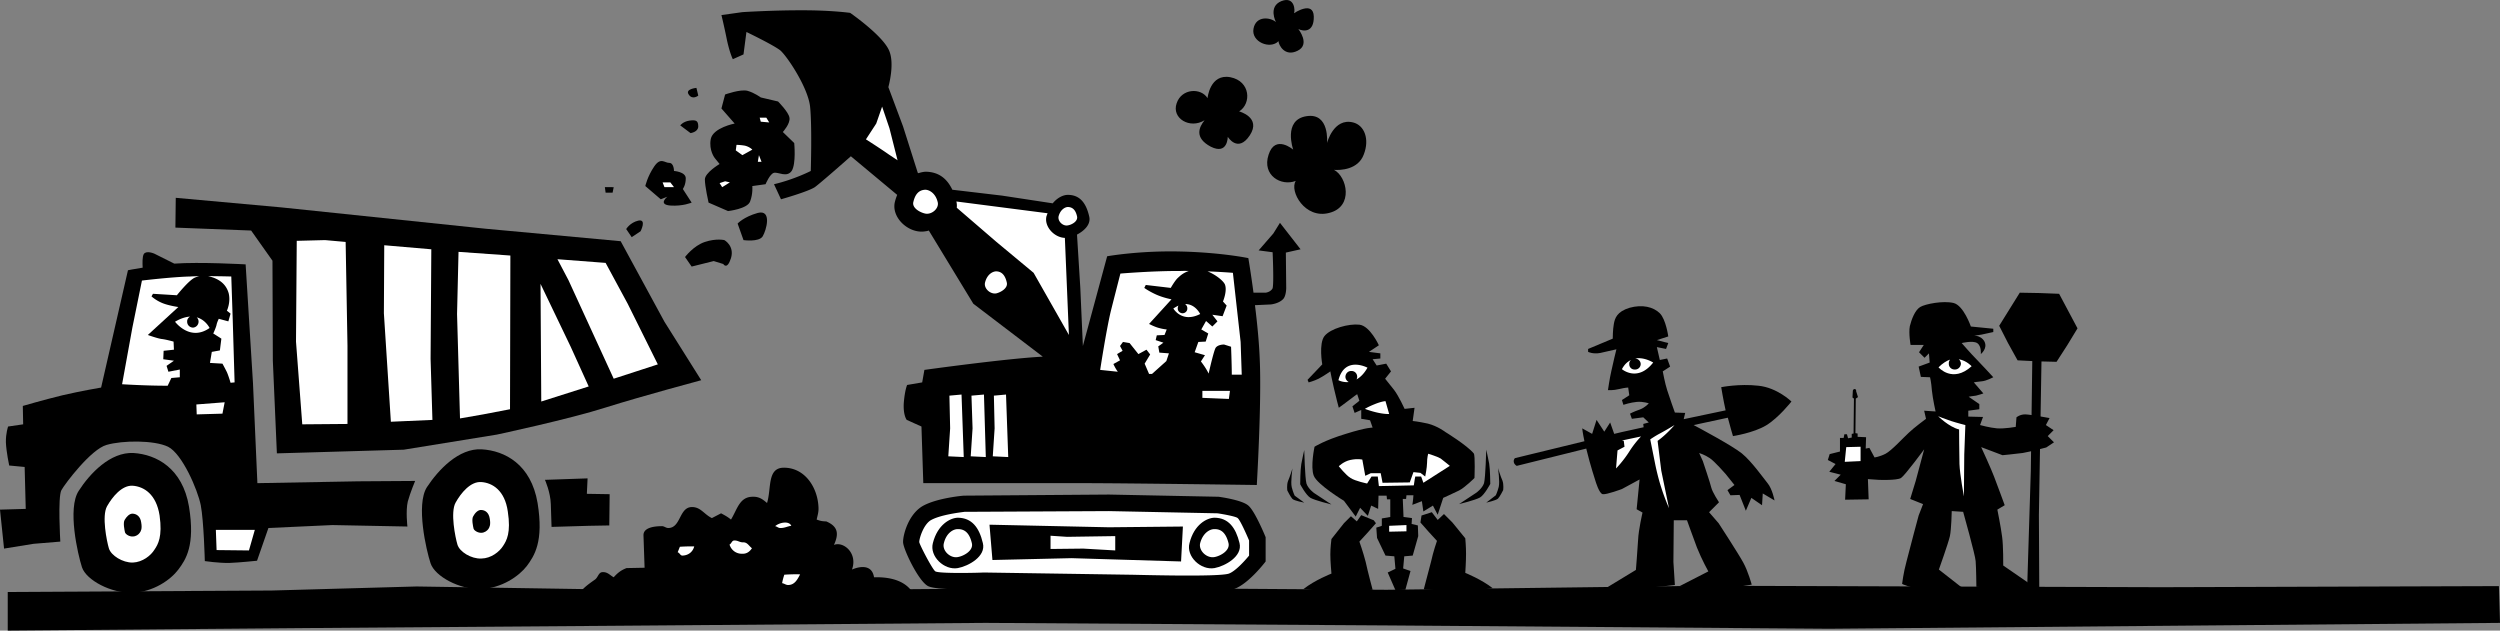 <svg xmlns="http://www.w3.org/2000/svg" width="679.902" height="171.497"><rect width="100%" height="100%" fill="#808080" stroke="none"/><path d="M130.703 160.197c-5.68.152-12.41-3.415-13.601-7-1.164-3.5-4.04-15.954-1-20.7 3.117-4.738 8.664-10.644 14.898-10.3 6.328.375 13.422 4.101 15.203 14.601 1.707 10.52-.875 14.344-2.902 17.102-2.102 2.75-6.84 6.109-12.598 6.297M47.8 53.798 76.5 56.4l55.5 5.797 36.8 3.402 11.903 21.898 10 15.903s-15.996 4.285-25.902 7.398c-9.942 3.195-29.7 7.399-29.7 7.399l-25.3 4.101-34.5 1-1.098-25.2-.101-27.198-5.801-8.203-20.598-.797.098-8.102"/><path d="M6.703 126.997 2.5 126.6s-.8-3.766-.898-6.3c-.051-2.47.601-4.302.601-4.302l4.098-.597-.098-5s5.64-1.649 10.797-2.903c5.164-1.199 10.5-2.097 10.5-2.097l7.3-31.903s1.54-.324 4-.699c-.066-1.176-.116-2.976.302-3.7.714-1.089 2.898-.1 2.898-.1l5.402 2.699c6.836-.508 19.399.203 19.399.203l2 32.297L70 131.4l27.402-.5 15.5-.102s-1.316 3.102-2 5.602c-.597 2.547-.101 6.797-.101 6.797l-20.399-.399-17.402.8-3.098 8.9s-4.648.492-7.5.6c-2.867.063-6.699-.5-6.699-.5s-.277-10.948-1.101-15.198c-.86-4.29-5.082-14.008-8.899-15.903-3.824-1.832-12.406-1.746-16.703-.5-4.219 1.153-11.285 10.493-12.297 12.301-1.023 1.828-.3 14-.3 14l-7.301.602-8 1.297L0 138.599l7-.2-.297-11.402m141.5 3.5 11.598-.398-.2 4.2 6.2.1-.098 8.5-5.5.098-10.203.301-.2-6.2c-.093-3.257-1.597-6.6-1.597-6.6"/><path d="M36 161.197c-5.762.175-12.496-3.391-13.7-6.899-1.152-3.574-4.027-16.027-.898-20.8 3.032-4.712 8.578-10.618 14.899-10.301 6.238.402 13.336 4.125 15.101 14.601 1.72 10.547-.859 14.367-2.902 17.102-2.086 2.773-6.824 6.132-12.5 6.297"/><path d="m2.102 160.997 71.8-.398 39.399-1.102 76.601 1.2 87.5-.7 56.098.102 43.602.3 86.699-1.1 123.902.398 91.899-.297.3 10-182.5 1.597-119.199-.898-110.203-.7-102.2.798-81.097.601-82.601.7v-10.5m299-91.301S309.73 68.134 321 68.4c11.176.254 18.5 1.797 18.5 1.797s.676 3.972 1.402 9.402h3.301s1.336-.129 1.899-1.2c.386-1.472 0-9.8 0-9.8l-3.801-.5 4-4.602 1.8-2.898 5.602 7.2-4 .898.098 9.703s-.024 2.218-.899 3c-1.21 1.218-3.3 1.398-3.3 1.398l-4.301.2c.586 4.683 1.117 9.972 1.3 14.699.54 11.8-.8 34.203-.8 34.203s-33.973-.473-46.5-.5h-44.2l-.5-15.403-4-1.8s-1.03-1.247-.8-4.7c.289-3.457.902-4.8.902-4.8l4.098-.7.601-3.398s22.254-3.098 32.2-3.602L264.703 82.6l-12.101-19.902a4.496 4.496 0 0 1-.899.203c-4.5.808-9.465-3.754-8.3-8.102.16-.613.359-1.207.597-1.8l-12.598-10.5c-3.242 2.87-8.543 7.488-9.8 8.402-1.938 1.257-9.2 3.297-9.2 3.297L210.5 50.1c5.54-1.305 10-3.602 10-3.602s.379-12.297-.2-17.597c-.636-5.235-6.241-13.61-8.097-15.203-1.95-1.516-9.203-5-9.203-5l-.797 6.101-2.902 1.3s-.79-1.495-1.598-5.198c-.746-3.727-1.5-6.801-1.5-6.801l5.7-.8s8.35-.528 16.199-.5c7.867-.028 13.101.698 13.101.698s9.188 6.356 10.7 10.5c1.12 2.875.327 7.29-.301 9.7l4 10.703 4 12.597.199.102a7.36 7.36 0 0 1 1.902-.402c3.547.043 5.817 1.816 7.297 4.902l13.5 1.598 13.8 2.101c1.356-1.66 3-2.312 4.102-2.3 3.25-.012 4.97 2.19 5.801 5.8.586 2.195-1.324 3.965-3.3 5l.898 14.5.699 15.8 6.602-24.401"/><path d="M250.8 137.697c3.923-2.297 11.302-2.899 11.302-2.899l39.5-.3 29.8.6s6.305.821 8.098 2.4c1.832 1.527 4.703 8.6 4.703 8.6v6.599s-4.594 6.097-8.601 7.5c-3.942 1.367-28.602.5-28.602.5l-39.398-.5s-12.622.5-15.2-.797c-2.597-1.293-6.832-10.188-6.8-12-.032-1.813 1.351-7.34 5.199-9.703m-13.098 19.3c4.762-.132 9.09 1.078 11 5l-67.101 1.903-22.602.597a15.408 15.408 0 0 1-2.2-2c1.27-2.215 2.782-3.3 4.903-4.8.985-.598 1.016-2.094 2.2-2.098 1.34-.063 1.937.816 3 1.398 1.035-1.164 1.984-1.933 3.5-2.5l4.898-.097-.301-8.801c-.059-2.04 2.695-2.488 4.902-2.5.72-.07 1.145.515 1.899.5 3.39-.098 2.887-5.606 6.3-5.7 2.438-.062 3.317 1.926 5.5 3l2.5-1.3c1.106.594 1.77.945 2.7 1.7 1.691-2.763 2.312-6.138 5.8-6.2 1.715-.078 2.712.562 4 1.7 1.227-3.892-.011-9.45 4.399-9.603 5.914-.128 9.43 5.446 9.602 10.903.046 1.25-.254 2.004-.5 3.2.945.355 1.52.487 2.601.5 3.344 1.413 3.414 3.503 2.098 6.397 2.527-1.046 6.535 2.196 4.902 6.704 0 0 5.277-2.52 6 2.097"/><path fill="#fff" d="m62.902 75.197.399 12 .5 16.8-1.098.102c-.285-.98-.715-2.266-1-2.902-.515-1.043-1.203-2.297-1.203-2.297l-3.398-.203.5-3 2.199-.399.402-3.2-2.203-1.4s.77-1.668.902-2.399c.141-.691.598-1.601.598-1.601l2.602.703.601-2.102-1-.8s1.074-2.22.5-4.7c-.672-2.445-2.402-3.648-4.203-4.3a12.02 12.02 0 0 0-1.398-.4c3.39.016 6.3.099 6.3.099"/><path fill="#fff" d="M47.602 87.497c1.582-.933 2.937-1.324 4.101-1.398-.52.289-.848.828-.8 1.398-.005.903.718 1.586 1.597 1.602a1.626 1.626 0 0 0 1.5-1.7c-.004-.421-.219-.835-.5-1.1 2.43.66 3.5 2.898 3.5 2.898-5.34 3.78-9.398-1.7-9.398-1.7"/><path fill="#fff" d="M45.602 104.9c-5.696.023-12.399-.403-12.399-.403L36 89.1l2.602-12.8s8.23-.99 13.101-1.102c.77-.051 1.621-.07 2.5-.098a8.332 8.332 0 0 0-1.203.398c-1.602.664-4.898 4.801-4.898 4.801l-6.5-.398-.399.699s1.121 1.062 2.899 1.8c1.722.727 4.398 1.098 4.398 1.098L40.203 91.1s2.668.96 3.797 1.098c1.078.109 3.203.703 3.203.703l.098 2.199-2.801.3-.098 2.298 2.899.402-2 1.398.5 1.602 3.101-.602v2.102l-2.3.2-1 2.1m35.101-39.403 7.7-.199 5.597.5.5 28.2v21.3l-12.297.102L80.5 92.9l.203-27.403m79.399 39.602-12.899 4.098-.203-32 8.203 17.101 4.899 10.8m-8.5-34.601 13.101 1 6 11.102 8.2 16.5-12 3.898-12.301-26.8-3-5.7m-26.899-2 14.098 1-.098 41.801-7.3 1.399-6.301 1.101L124.3 85.4l.402-16.903m-20.202-1.8 12.8 1.101-.198 29.8.5 16.599-11.301.5-1.899-29.5.098-18.5"/><path d="M353.102 7.9s3.34 4.18-.2 5.898c-3.543 1.777-5.183-1.644-5.199-2.601-2.242 2.324-7.48.21-6.8-3.399.66-3.586 4.581-3.125 6.097-1.8 0 0-2.203-4.2 1.5-5.7 3.672-1.441 3.766 2.785 3.402 3.3 0 0 5.285-3.562 5.399.9.082 4.398-2.824 4.07-4.2 3.402m-19.199 29.297s.04 5.023-4.601 2.703c-4.559-2.414-3.219-5.328-1.7-7.203-3.992 2.484-9.023-.516-7.601-4.598 1.332-4.082 6.637-4.293 8.402-1.402 0 0 .625-6.727 6.2-5.7 5.543 1.09 5.757 7.2 2.398 9.301 0 0 6.11 1.606 2.902 6.5-3.257 4.93-6 .399-6 .399m27 1.703s1.758-6.938 7.098-5.602c3.082.774 4.52 4.547 2.902 8.7-1.547 4.199-6.406 4.316-8.101 4.199 3.527 1.8 5.414 10.027-1.301 11.703-6.621 1.765-10.902-5.957-9.098-8.703-3.968 1.546-9.234-1.508-7.402-7.098 1.777-5.656 6.703-1.402 6.703-1.402s-2.86-8.098 3.598-9.098c6.41-1.035 5.601 7.3 5.601 7.3m-154-12.402s-1.738-1.277-3.601-1.8c-1.942-.512-6.098 1-6.098 1l-1 3.8 3.598 4.102s-5.86 1.121-6.5 4.2c-.574 3.136 1.101 5.198 1.101 5.198l1.301 1.602s-4.012 2.383-4 4.2c-.012 1.808 1 6.3 1 6.3l5.297 2.3s5.262-.577 6-2.6c.816-2.122.602-4.2.602-4.2l3.601-.5s1.184-2.86 2.297-3.102c1.137-.277 3.469 1.368 4.8-.5 1.259-1.937.7-7.597.7-7.597l-3.098-3s2.102-2.305 1.801-3.903c-.215-1.511-3.101-4.398-3.101-4.398l-4.7-1.102m-40 24.403H164.5l.203 1.5h1.899l.3-1.5m6.7 9.097c-2.29.54-3.301 2.301-3.301 2.301l1.5 2.2 2.402-1.598s1.77-3.399-.601-2.903m18.101 5.801c-3.121 1.04-5.402 4.102-5.402 4.102l1.8 2.597 6-1.5 2.602.801s1.031 1.774 2.098-1.601c1.004-3.36-1.801-4.899-1.801-4.899s-2.203-.531-5.297.5m14.399-7.898c-3.875 1.082-5.5 2.898-5.5 2.898l1.601 4.5s4.168.594 5.2-1c1.038-1.691 2.593-7.387-1.301-6.398M187.3 25.697c1.024 1.593 2.602.3 2.602.3l-.5-2.097s-3.152.285-2.101 1.797m.199 7.101c-1.766.277-2.5 1.3-2.5 1.3l2.8 2.099s2.075-.27 2.102-1.797c-.027-1.582-.543-1.84-2.402-1.602m-4.2 13.699s.012-2.195-1.3-2.199c-1.277.004-2.313-1.64-4.098 1-1.84 2.719-2.402 5.3-2.402 5.3l4.203 3.599 1.797-.7s-2.68 2.118.8 2.403c3.434.234 5.802-.801 5.802-.801l-2.399-3.7s.809-1.054.797-2.902c.012-1.777-3.2-2-3.2-2m350.2 46.801s2.672 3.082 4.203 4.602c1.457 1.496 4.399 4.699 4.399 4.699s-1.875.996-3.102 1.098c-1.309.105-2.2.3-2.2.3l2.602 3s-1.27.446-2 .602c-.793.07-2 .3-2 .3l2.899 2v1.4l-3 .398v1.601l4 .102-.801 2.199s2.605.723 4.602.898c2.05.149 5.101-.398 5.101-.398l.2-2.602s.96-.828 2.398-.8c1.347.019 6.601 1 6.601 1l-1 1.902 2.098 1.398-1.598 1.602 1.7 1.7-2.102 1.398s-4.184 1.117-6.398 1.5c-2.282.296-5.5.601-5.5.601l-5.801-2.2s2.695 5.837 3.5 8c.816 2.095 2.902 7.802 2.902 7.802l-2 1.199s.977 4.816 1.297 7.398c.352 2.496.3 7.801.3 7.801l8.7 6s-6.734.3-10.398.102c-3.598-.18-5.602-.301-5.602-.301s-.055-5.45-.2-7c-.054-1.492-3.398-13.402-3.398-13.402l-3.101-.2s-.102 4.942-.5 6.801c-.43 1.926-3 9.102-3 9.102l6.902 5.398s-6.957.094-10.8-.101c-3.926-.196-6.102-1.399-6.102-1.399s.347-3.008 1.199-6.101c.777-3.133 3.3-12.5 3.3-12.5l1.2-3.098-3.5-1.402 1.5-4.899 2.3-8.601s-5.226 7.109-6.3 7.8c-1.156.711-6.098.5-6.098.5l-2.902-.199.203 5.5-6.402.102.199-4.203-3.098-.899 1.7-1.7-3.102-.8 1.703-2.101-2.101-1.098.5-1.602 2.8-.699v-3.7h1l.2-1h.699l.3 1.099 1-.2v-1l.5-.097.102-9.5-.402-.301.101-1.8s.004-.466.5-.5c.516.05.399.6.399.6l.5 1.598-.598.403-.101 9.398.601.102v.898l2.297.102-.098 3.097 1-.199 1.399 2.602s1.343-.153 3-1c1.668-.868 4.855-4.399 6.3-5.703 1.387-1.356 4.7-3.797 4.7-3.797l-.5-2.203 3.101.203s-.75-3.32-1-5.703c-.172-2.36-.5-3.598-.5-3.598l-2.5-.102-.601-2.8 3-1.098-.2-2.5-1.199 1.2-1.5-1.5 1.301-2h-3.601s-.563-3.165-.2-5.102c.461-1.848 1.391-4.325 2.801-5.2 1.406-.847 6.285-1.777 9.098-1.097 2.738.683 4.699 6.398 4.699 6.398l6.102.602v.898s-1.524.336-3.2.7c-1.629.335-2.902.199-2.902.199s2.676-.258 3.703 1.703c.93 1.875-1 3.398-1 3.398s.258-2.187-1-3c-1.172-.75-4.203 0-4.203 0m-171.7 7.699s-1.902 1.34-3.198 2c-1.301.64-2.7 1-2.7 1l-.3-.699 4-4.2s-1-5.648.601-7.698c1.645-2.078 6.633-3.422 9.5-3.102 2.89.328 5.297 5.602 5.297 5.602l-2.7 1.797 3.102.402v1.398l-2.101.2 1.101 1.703 2.598-.5 1.3 2.097-1.597 2 2.399 3c1.285 1.657 2.898 5.2 2.898 5.2l2.703-.297-.5 3.597s1.293.09 4.098.7c2.715.69 4.8 2.3 4.8 2.3s5.829 3.563 7.7 5.801c.453.547.199 6.7.199 6.7s-2.605 2.6-4.2 3.402c-1.652.82-4.3 2-4.3 2l-1.5 4.597-1.297-2.5-2.601 1.602-.399-2.8-2.601 1s.214-1.071.3-2.602H382.5l-.098 1h-.902l.203 4.902 2.297.3-.098 1.598 1.7.403.101 2.898-1.5 5.3-2.3.2-.302 3.3 2 .7-1.398 5.102-2.703.097-2.098-4.8 2.098-1-.297-3.399-2.402-.2-2.301-4.8-.2-2.8 1.5-.5v-2l2.301-.4v-4.8h-.898l-.102-1h-2.199l-.101 3.602-1.899-.903-.902 2.801-2.098-2.2-1.199 2.4-3.203-4.301s-7.223-4.368-8.2-6.797c-.972-2.442.2-7.903.2-7.903s2.723-1.757 8.5-3.5c5.828-1.828 7.3-1.699 7.3-1.699l-.699-2-2.398-.398v-2.403l-1.8.801-.602-1.8 1.902-1.5-.602-1.801s-1.128.78-1.898 1.402c-.855.676-3.102 2.3-3.102 2.3s-.835-3.085-1.3-5.202c-.512-2.102-1-4.7-1-4.7"/><path fill="#fff" d="M384.5 131.997c.16-1.32.402-2.398.402-2.398h1.598l.602 1.7 7.199-4.602s-1.57-1.305-2.5-2c-1.02-.602-3.399-1.297-3.399-1.297s-.308 1.168-.3 2.5c-.008 1.265-.5 3.699-.5 3.699l-1.301-1-1.899-.2-1 2.798-7.402.101-.5-2.601h-2.7l-1.5.703-.8-4.403s-1.207-.343-3.297.102c-1.82.41-3.101 1.7-3.101 1.7s1.925 2.433 3.199 3.198c1.32.86 4.5 1.5 4.5 1.5L373 129.6h1.703l.297 2.598 4.902-.098 4.598-.102"/><path d="M408.8 133.298s.216-1.48-.198-2.601c-.485-1.036-1.2-3.399-1.2-3.399s.535 3.695.2 5.102c-.383 1.465-.801 2.297-.801 2.297l-2.598 2s2.656-.586 3.2-1.098c.534-.567 1.398-2.3 1.398-2.3m-4.598-11.001s-.2 7.563-.601 9.102c-.497 1.476-2.102 2.597-2.102 2.597l-4.7 3.102s4.423-1.078 5.7-1.8c1.234-.716 2.8-3.7 2.8-3.7s-.038-3.984-.3-5.5c-.277-1.535-.797-3.8-.797-3.8M350.102 133.4s-.223-1.493.199-2.602c.476-1.047 1.199-3.398 1.199-3.398s-.543 3.683-.2 5.097c.376 1.457.802 2.301.802 2.301l2.601 1.899s-2.668-.497-3.203-1c-.543-.575-1.398-2.297-1.398-2.297m4.601-11s.188 7.55.598 9.097c.488 1.473 2.101 2.602 2.101 2.602l4.7 3.098s-4.43-1.086-5.7-1.797c-1.242-.727-2.8-3.703-2.8-3.703s.03-3.993.3-5.5c.27-1.543.801-3.797.801-3.797m38 17.398L391 141.4l-1.598-2.102-2.8.899-.301 1.902s1.597 1.789 2.3 2.598l2.2 2.402s-1.02 2.89-1.598 5.598c-.68 2.648-2 7.601-2 7.601s6.168.414 9.598.399c3.36.015 9.199-.7 9.199-.7-3.059-2.41-7.5-4.199-7.5-4.199s.223-3.418.203-5.2c.02-1.776-.203-4.198-.203-4.198l-3.5-4.301-2.297-2.3m-25.301.601 1.598 1.398 1.203-1.7 3.399 1.4.601.8s-1.59 1.77-2.3 2.602l-2.2 2.398s1.024 2.871 1.7 5.5c.581 2.723 1.898 7.602 1.898 7.602s-6.164.492-9.598.5c-3.355-.008-9.203-.703-9.203-.703 3.066-2.43 7.602-4.2 7.602-4.2s-.317-3.437-.301-5.199c-.016-1.797.3-4.2.3-4.2l3.399-4.3 1.902-1.898m72.2-45.403s-2.414.543-4.399 1c-2.008.371-3.3-.3-3.3-.3V94.9l6.699-2.801s.008-2.527.3-4c.278-1.567.848-3.36 4.301-4.402 3.45-.954 6.442-.235 8.2 1.5 1.663 1.644 2.3 6.3 2.3 6.3l-3.101 1 3.101.801-.601 1.602-2.5-.5.8 3.5 2-.403.801 2.2-2 1.3s.61 3.309 1.2 5.102c.55 1.797 2.097 6.098 2.097 6.098l2.8.101-.398 1.7 11.399-2.4c-.61-2.679-1.2-6.3-1.2-6.3s4.895-.992 10.102-.398c5.117.507 9 4.297 9 4.297s-3.457 4.421-6.902 6.5c-3.457 2.066-9 2.902-9 2.902s-.774-2.563-1.399-5l-9.3 2c1.136.594 10.558 5.637 13.101 7.7 2.715 2.23 5.738 6.542 7 8.1 1.3 1.54 1.899 4.7 1.899 4.7l-3.2-1.902-.199 3.203-2.902-2-1.5 3.5-1.7-4.301-2.5.098-.8-1.399 1.902-1.398-2.402-3s-3.031-3.48-4.301-4.301c-1.297-.899-2.898-1.402-2.898-1.402l1 2.203s2.027 5.992 2.3 7.199c.297 1.277 2.098 4 2.098 4l-2.7 2.7 2.602 3s5.453 8.382 6.7 10.698c1.316 2.38 2.3 6 2.3 6s-4.543.828-8.402 1c-3.902.106-11.2-.597-11.2-.597l7.802-4s-1.786-3.2-3.102-6.5c-1.246-3.328-2.7-7.403-2.7-7.403h-3.597l-.101 11.301.398 6.3s-4.715.59-7.598.7c-2.816.164-11.402.3-11.402.3l8.402-5.1s.438-5.423.598-8.2c.125-2.808 1.203-7.398 1.203-7.398l-1.601-.903.8-8.097-4.8 2.597s-4.2 1.57-5.2 1.403c-.996-.11-2-3.602-2-3.602s-1.449-4.41-2.402-8.398l-.098-.403-18.902 4.7s-.66-.309-.797-1c-.148-.692.297-1.098.297-1.098l18.902-4.602c-.504-2.398-.601-3.5-.601-3.5l2.699 1.5 1.203-3.8 2.098 3.203 1.601-2.5 1.098 3.097 2.102-.5 5.898-1.3-.098-.899 1.5-.398-1.5-1.403-3.101.403-.5-1.403s1.039-.566 2.601-1.097c1.574-.575 2.5-1.703 2.5-1.703s-1.465-.528-3.199-.399c-1.75.149-3.703.8-3.703.8l-.399-1.3 2-1.3-.3-2.098s-.739.008-2.399.398c-1.761.438-3.101.3-3.101.3s.453-3.175.902-5.1c.406-2.005 1.398-6 1.398-6"/><path fill="#fff" d="M130.902 151.9c2.688-.035 4.93-1.871 5.899-3.403.98-1.484 2.195-3.578 1.3-9.398-.808-5.738-4.183-7.797-7.199-8-2.949-.223-5.57 3.012-7 5.598-1.472 2.609-.082 9.457.5 11.402.555 1.953 3.758 3.93 6.5 3.8m-72.199-7.8.2 5.5 8.8.098 1.598-5.598H58.703m-5.301-34.102.098 2.7 7-.2.602-3.097-7.7.597m-17.3 43c2.703-.105 4.945-1.941 5.898-3.5.992-1.457 2.21-3.554 1.402-9.3-.894-5.81-4.27-7.872-7.3-8.098-2.938-.195-5.559 3.039-7 5.598-1.461 2.636-.067 9.484.5 11.402.566 1.98 3.773 3.953 6.5 3.898"/><path d="M36.102 145.9c-.86.066-1.883-.524-2.102-1.102-.14-.586-.578-2.637-.098-3.398.45-.797 1.29-1.766 2.2-1.703.992.058 2.07.675 2.3 2.402.305 1.734-.082 2.36-.402 2.8-.305.466-1.023 1.016-1.898 1m94.8-.999c-.87.043-1.894-.547-2.101-1.102-.153-.613-.594-2.664-.098-3.398.434-.82 1.274-1.793 2.2-1.703.98.035 2.054.648 2.3 2.402.293 1.707-.098 2.336-.402 2.8-.32.438-1.035.993-1.899 1"/><path fill="#fff" d="m180.203 49.599.5 1.3h2.598l-1-1.3h-2.098m17-.301-1.5.5.7 1.102 2.097-1.301-1.297-.3m9.199-7.102-.3 1.8h1zM200.3 39.4l-.198 1.5 1.8 1.297 2.7-1.5s-.73-.797-2.102-1.098c-1.398-.219-2.2-.2-2.2-.2m6.302-7.402.3 1.102 2.301.2-.8-1.302h-1.801m-21.7 116.7-.601 1.5c.574.168.68.914 1.3.902 1.653-.05 2.844-1.055 3.2-2.5a48.175 48.175 0 0 0-3.899.098m17.2-1.2c-.946.032-1.454-.554-2.399-.5-.68-.008-.734.813-1.3 1.102.46 1.504 1.796 2.59 3.597 2.5 1.125.008 1.918-.61 2.5-1.5-.875-.668-1.23-1.629-2.398-1.602m8.698-4.398c.477.047.9.558 1.5.5 1.106.012 1.821-.453 2.903-.602-.64-1.43-3.23-.914-4.402.102m2.499 13.199c-.269.84-.417 1.363-.597 2.3.621.099 1.043.532 1.7.5 1.702-.03 2.468-1.472 3.199-2.901a42.492 42.492 0 0 0-4.301.101m48.999-17.101c-1.007.14-6.546.773-9.198 2.3-1.977 1.246-3.086 4.895-3.102 5.903.016.62 3.691 7.68 4.402 8 1.227.652 12.168.375 13.098.297l39.703.601c.738-.02 24.031.703 27-.3 1.735-.633 4.215-3.34 5.5-4.9v-4.1c-.719-1.727-2.46-5.618-3.101-6.098-.465-.47-4.387-1.149-5.5-1.301l-29.5-.602-39.301.2m-4.098-31.598.2 8.898-.5 7.602 4.199.2-.602-17-3.297.3m6 0 .297 8.898-.5 7.602 4.102.2-.5-17-3.399.3m6.097 0 .2 8.898-.5 7.602 4.203.2-.601-17-3.301.3M327 106.298v1.899l7.203.3.297-2.199H327M255 54.9c-.598-2.403-2.285-3.258-3.297-3.301-1.836.043-2.82 1.266-3.3 3.3-.462 1.692 1.913 2.938 3.3 3.2 1.813.3 3.79-1.516 3.297-3.2m32.902 3.899c-.32 1.36 1.168 2.774 2.5 2.5 1.078-.164 2.864-1.137 2.5-2.5-.347-1.535-1.086-2.484-2.5-2.5-.73.016-2 .68-2.5 2.5m-20 18c-.422 1.578 1.348 3.254 3 3 1.2-.266 3.317-1.418 2.899-3-.422-1.851-1.301-2.98-2.899-3-.941.02-2.445.809-3 3m-23.8-33.199-2.2-8.7-2-5.902-1.601 4.602-2.801 4.3c1.715 1.098 4.195 2.692 6.203 4.098.66.442 1.488.989 2.399 1.602m16 11.199c.14.606.16 1.16.101 1.7l10.797 9.3 10.102 8.399 9.601 16.902-1.101-26.402c-2.868-.09-5.692-3.07-5-5.899.117-.289.195-.562.3-.8l-24.8-3.2"/><path d="M253.703 147.697c1.277-5.047 4.735-6.86 6.797-6.899 3.777.04 5.797 2.629 6.8 6.899.927 3.625-3.94 6.27-6.8 6.8-3.7.66-7.754-3.187-6.797-6.8m69.797 0c1.246-5.047 4.703-6.86 6.8-6.899 3.743.04 5.762 2.629 6.802 6.899.89 3.625-3.977 6.27-6.801 6.8-3.73.66-7.79-3.187-6.801-6.8m-54.398-5 32.5.703 20.101-.203-.5 9.5-29.8-.899-21.5.5-.801-9.601"/><path fill="#fff" d="M256.703 147.697c-.57 2.039 1.711 4.199 3.797 3.8 1.594-.27 4.324-1.757 3.8-3.8-.558-2.387-1.69-3.84-3.8-3.797-1.168-.043-3.11.976-3.797 3.797m69.699 0c-.504 2.039 1.778 4.199 3.899 3.8 1.558-.27 4.289-1.757 3.8-3.8-.593-2.387-1.726-3.84-3.8-3.797-1.203-.043-3.145.976-3.899 3.797m-40.699-2v3.601l8.899-.101 8.699.5v-3.899l-13.098.2-4.5-.301m19-71.297s8.652-.739 16.297-.703a28.197 28.197 0 0 1 2.3 0c-1.59.546-2.402 1.347-3.097 2-.789.812-1.8 2.601-1.8 2.601l-6.801-.8-.399.8s1.164.875 3.2 1.8c2.019.911 4.199 1.302 4.199 1.302l-6.102 6.699s1.578.828 2.703 1.098c1.07.312 2.098.402 2.098.402l-.598 1.5-2.101.098-.301 1.3 2.101.7-1.402 1 .3 1.703 2.602.199-.699 2.098-3.902 3.5h-.801l-1.2-2.797 1.5-2.5-1-1.301-2.198 1.2-2.399-3-1.8-.302-.801 1.102.699 1.3-1.5.9.8 1.698-1.8 1s.46 1.075 1.199 2.102l-4.797-.5s1.633-10.703 2.899-16c1.324-5.238 2.601-10.2 2.601-10.2"/><path fill="#fff" d="M319.102 83.9c.523-.344.98-.586 1.398-.801-.129.246-.21.5-.2.8-.01.7.583 1.29 1.302 1.298.738-.008 1.328-.598 1.3-1.297.028-.52-.238-.946-.601-1.203 2.77-.082 4.101 2.703 4.101 2.703-4.996 2.55-7.3-1.5-7.3-1.5m9.3-10.102c4.063.164 6.899.399 6.899.399l2.101 18.8.301 8.903H335c-.016-3.211-.2-7.602-.2-7.602l-1.898-.601s-1.644-.043-2.3.902c-.395.648-1.317 4.387-1.899 7-.633-1.313-1.512-2.535-2.101-3.3l1.101-1.7-2.8-.8 1-2.802 2-.097.699-2.203-1.899-1.098 1.297-2.3 1.703 1.5 1.399-1.4-1.399-1.8 2.797.398 1.102-2.898-1-1.102s1.253-2.96.5-4.699c-.54-1.066-2.563-2.633-4.7-3.5m42.801 37.399s.828-.547 2.7-1.297c1.937-.785 2.898-.801 2.898-.801l1 3.5c-2.934.043-6.598-1.402-6.598-1.402m6.597 31.8v1.602l4.7-.102v-1.699l-4.7.2M364 103.4c1.71-6.72 7.902-3.403 7.902-3.403-.93 1.64-1.968 2.63-3 3.2.141-.22.211-.477.2-.7.011-.93-.704-1.644-1.602-1.597-.867-.047-1.582.668-1.598 1.597.016.582.383 1.13.899 1.403-1.606.16-2.801-.5-2.801-.5m91.402 12.199s-2.195 1.336-3.8 2.2c-1.528.792-2.801 1.698-2.801 1.698l1.402 7s.692 3.375 1.598 6.102c.867 2.797 2.101 5.598 2.101 5.598l-2.101-10.2-1-8.097c2.437-1.723 4.601-4.301 4.601-4.301m-14.3-15.199c.695-1.325 1.59-2.11 2.5-2.5-.329.242-.543.66-.5 1.097a1.419 1.419 0 0 0 1.5 1.5 1.501 1.501 0 0 0 1.601-1.5c-.008-.773-.652-1.433-1.5-1.5 2.535-.445 4.899 1.102 4.899 1.102-4.262 5.43-8.5 1.8-8.5 1.8m0 19.399.5.102.199 1.597-1.899 1-.402 4.903s1.992-1.98 3.8-4.903a26.752 26.752 0 0 1 3-3.8l-5.198 1.101"/><path d="m559.3 98.4-4.097-.102-.703 41.8.102 19.9s-.75.359-1.602.3c-.918.027-1.7-.101-1.7-.101l1-32.098.403-29.902-4-.2-2.601-4.699-2.399-4.7 2.797-4.5 2.8-4.5 5.403.099L560 79.9l5 9.398-2.797 4.602-2.902 4.5"/><path fill="#fff" d="m502.102 121.599-.399 4 4.297-.2v-3.902l-3.898.102M527.203 99.9c1.09-1.098 2.149-1.743 3.098-2.102-.192.32-.332.672-.301 1.102-.05.863.672 1.613 1.602 1.597.886.047 1.636-.675 1.699-1.597-.04-.477-.242-.918-.598-1.203 2.098.34 3.5 1.902 3.5 1.902-5.195 4.719-9 .3-9 .3m-.101 13.298s1.84.761 3.5 1.3c1.613.532 3.898 1.102 3.898 1.102l-.297 8-.101 11.398s-1.118-6.011-1.2-8.8c-.074-2.711-.101-9.399-.101-9.399-2.758-.668-5.7-3.601-5.7-3.601"/></svg>
